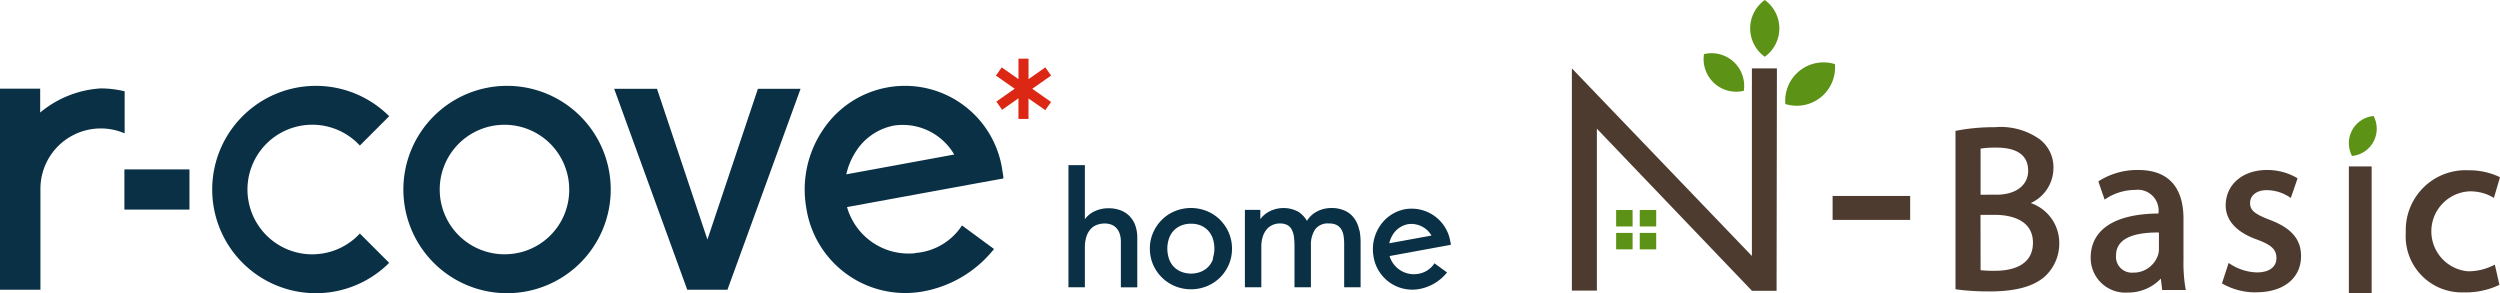 <svg xmlns="http://www.w3.org/2000/svg" xmlns:xlink="http://www.w3.org/1999/xlink" width="213.12" height="25" viewBox="0 0 213.12 25"><defs><clipPath id="a"><rect width="79.12" height="25" fill="none"/></clipPath></defs><g transform="translate(-330 -3538)"><g transform="translate(330 3543)"><rect width="5.546" height="3.426" transform="translate(10.605 9.441)" fill="#093045"/><path d="M88.638,5.38a8.838,8.838,0,1,0,8.838,8.838A8.838,8.838,0,0,0,88.638,5.38m0,14.354a5.52,5.52,0,1,1,5.3-5.516,5.487,5.487,0,0,1-5.3,5.516" transform="translate(-45.413 -3.062)" fill="#093045"/><path d="M8.567,5.89A8.889,8.889,0,0,0,3.426,7.945V5.912H0V23.049H3.447V14.612h0v-.151h0a5.145,5.145,0,0,1,7.179-4.74V6.136A8.618,8.618,0,0,0,8.588,5.89" transform="translate(0 -3.352)" fill="#093045"/><path d="M50.815,19.734a5.524,5.524,0,1,1,3.749-9.265l2.5-2.5a8.838,8.838,0,1,0,0,12.5l-2.5-2.5a5.5,5.5,0,0,1-3.749,1.762" transform="translate(-23.887 -3.062)" fill="#093045"/><path d="M201.731,3.693l-1.607-1.125,1.607-1.125-.491-.7-1.431,1V0h-.858V1.745l-1.431-1-.491.7,1.6,1.12-1.564,1.095.491.7,1.392-.978V5.141h.858V3.391l1.431,1Z" transform="translate(-112.128)" fill="#dc2715"/><path d="M168.612,19.65a5.455,5.455,0,0,1-5.809-3.934l10.256-1.879,3.077-.56a3.83,3.83,0,0,0-.078-.586,8.387,8.387,0,0,0-15.323-3.533,9.084,9.084,0,0,0-1.409,6.6,8.534,8.534,0,0,0,9.842,7.17,10,10,0,0,0,6.166-3.637l-2.728-2.008a5.205,5.205,0,0,1-3.995,2.348m-1.84-10.859a5.085,5.085,0,0,1,5.171,2.465l-9.2,1.689a5.8,5.8,0,0,1,.728-1.806,4.96,4.96,0,0,1,3.309-2.348" transform="translate(-90.596 -3.064)" fill="#093045"/><path d="M133.755,5.96h3.637l-6.235,17.133h-3.426L121.5,5.96h3.65l4.3,12.854Z" transform="translate(-69.144 -3.392)" fill="#093045"/><path d="M275.3,35.254a2.155,2.155,0,0,1-2.275-1.538l4.016-.737,1.2-.22a.587.587,0,0,0-.03-.228,3.344,3.344,0,0,0-3.852-2.81,3.3,3.3,0,0,0-2.155,1.426,3.564,3.564,0,0,0-.552,2.585,3.344,3.344,0,0,0,3.852,2.805,3.934,3.934,0,0,0,2.417-1.422l-1.069-.78a2.03,2.03,0,0,1-1.564.918m-.72-4.249a1.991,1.991,0,0,1,2.03.965l-3.6.659a2.3,2.3,0,0,1,.284-.707,1.943,1.943,0,0,1,1.293-.918" transform="translate(-154.565 -16.889)" fill="#093045"/><path d="M217.047,26.125a2.245,2.245,0,0,0-.53-.776,2.1,2.1,0,0,0-.776-.457,2.861,2.861,0,0,0-.918-.147,2.741,2.741,0,0,0-1.357.327,2.034,2.034,0,0,0-.689.612V21.07h-1.4V31.481h1.4V28.09a3.016,3.016,0,0,1,.134-.935,1.767,1.767,0,0,1,.358-.633,1.293,1.293,0,0,1,.534-.362,1.883,1.883,0,0,1,.672-.116,1.6,1.6,0,0,1,.517.082,1.107,1.107,0,0,1,.431.263,1.345,1.345,0,0,1,.306.483,2.042,2.042,0,0,1,.116.733v3.878h1.4V27.262a3.068,3.068,0,0,0-.2-1.138" transform="translate(-120.294 -11.991)" fill="#093045"/><path d="M234.211,31.661a3.633,3.633,0,0,0-.741-1.1,3.448,3.448,0,0,0-1.112-.741,3.615,3.615,0,0,0-2.749,0,3.353,3.353,0,0,0-1.112.741,3.567,3.567,0,0,0-.745,1.1,3.339,3.339,0,0,0-.272,1.349,3.426,3.426,0,0,0,1.017,2.452,3.477,3.477,0,0,0,1.112.745,3.615,3.615,0,0,0,2.749,0,3.577,3.577,0,0,0,1.112-.737,3.529,3.529,0,0,0,.741-1.1,3.387,3.387,0,0,0,.271-1.353,3.34,3.34,0,0,0-.271-1.349m-1.336,2.206a1.9,1.9,0,0,1-.4.672,1.857,1.857,0,0,1-.633.431,2.293,2.293,0,0,1-1.7,0,1.857,1.857,0,0,1-.633-.431,1.9,1.9,0,0,1-.4-.672,2.723,2.723,0,0,1,0-1.724,1.939,1.939,0,0,1,.4-.672,1.857,1.857,0,0,1,.633-.431A2.124,2.124,0,0,1,231,30.89a2.086,2.086,0,0,1,.84.159,1.857,1.857,0,0,1,.6.418,1.939,1.939,0,0,1,.4.672,2.723,2.723,0,0,1,0,1.724" transform="translate(-129.456 -16.817)" fill="#093045"/><path d="M256.023,31.413a2.5,2.5,0,0,0-.388-.939,2.008,2.008,0,0,0-.776-.672,2.7,2.7,0,0,0-1.258-.254,2.585,2.585,0,0,0-1.194.306,2.129,2.129,0,0,0-.836.789,2.267,2.267,0,0,0-.75-.784,2.654,2.654,0,0,0-2.077-.177A2.559,2.559,0,0,0,248.1,30a2.189,2.189,0,0,0-.431.4l-.073.095v-.793H246.28v6.6h1.4V32.882a2.858,2.858,0,0,1,.129-.909,1.841,1.841,0,0,1,.345-.625,1.418,1.418,0,0,1,.5-.362,1.482,1.482,0,0,1,.595-.121,1.318,1.318,0,0,1,.664.142.97.97,0,0,1,.371.4,1.938,1.938,0,0,1,.181.625,6.964,6.964,0,0,1,.043.827V36.3h1.4V32.71a2.335,2.335,0,0,1,.362-1.344,1.336,1.336,0,0,1,1.185-.5,1.366,1.366,0,0,1,.672.142,1.043,1.043,0,0,1,.384.379,1.5,1.5,0,0,1,.185.564,4.481,4.481,0,0,1,.047.689V36.3h1.4V32.477a5.4,5.4,0,0,0-.1-1.064" transform="translate(-140.155 -16.814)" fill="#093045"/></g><g transform="translate(464 3538)" style="isolation:isolate"><path d="M15.346,28.105l0,15.99L0,28.105V47.046H2.131v-13.8L15.35,47.063h2.1l.029-18.958Z" transform="translate(0 -22.275)" fill="#4e3b30"/><rect width="6.612" height="2.042" transform="translate(22.226 16.704)" fill="#4e3b30"/><rect width="6.202" height="1.632" transform="translate(22.431 16.909)" fill="#4e3b30"/><g transform="translate(0 0)"><g clip-path="url(#a)"><path d="M160.5,66.259A20.27,20.27,0,0,1,157.8,66.1l-.177-.024v-13.5l.163-.034a17,17,0,0,1,3.2-.282,5.751,5.751,0,0,1,3.8,1.018,3,3,0,0,1,1.187,2.52,3.285,3.285,0,0,1-1.935,2.93,3.583,3.583,0,0,1,2.431,3.4,3.8,3.8,0,0,1-1.193,2.826c-.963.881-2.521,1.308-4.766,1.308m-.747-1.811A11.035,11.035,0,0,0,161,64.5c1.205,0,3.227-.311,3.227-2.394,0-2.143-2.271-2.374-3.247-2.374h-1.224Zm1.363-6.437c1.635,0,2.692-.8,2.692-2.037,0-1.312-.919-1.977-2.732-1.977a8.467,8.467,0,0,0-1.323.084v3.931Z" transform="translate(-124.922 -41.417)" fill="#4e3b30"/><path d="M158.61,53.525a16.73,16.73,0,0,1,3.155-.278,5.526,5.526,0,0,1,3.67.972,2.8,2.8,0,0,1,1.111,2.361,3.175,3.175,0,0,1-2.262,2.936v.04a3.447,3.447,0,0,1,2.758,3.353,3.605,3.605,0,0,1-1.131,2.679c-.933.853-2.441,1.25-4.623,1.25a20.2,20.2,0,0,1-2.679-.159ZM160.336,59H161.9c1.825,0,2.9-.952,2.9-2.242,0-1.568-1.19-2.182-2.936-2.182a7.409,7.409,0,0,0-1.528.119Zm0,6.409a9.225,9.225,0,0,0,1.448.079c1.786,0,3.432-.655,3.432-2.6,0-1.825-1.567-2.579-3.452-2.579h-1.429Z" transform="translate(-125.706 -42.201)" fill="#4e3b30"/><path d="M216.329,80.306a2.954,2.954,0,0,1-3.141-2.963c0-2.41,2.049-3.748,5.774-3.776a1.769,1.769,0,0,0-1.978-2.011,4.567,4.567,0,0,0-2.388.681l-.22.142-.534-1.55.134-.087a6.139,6.139,0,0,1,3.267-.886c3.187,0,3.856,2.248,3.856,4.133v3.591a13.05,13.05,0,0,0,.155,2.265l.044.242h-2.016l-.111-.972a3.844,3.844,0,0,1-2.841,1.19m2.6-5.122c-2.376,0-3.581.66-3.581,1.961a1.349,1.349,0,0,0,1.442,1.462,2.195,2.195,0,0,0,2.127-1.468,1.6,1.6,0,0,0,.088-.489V75.185h-.076" transform="translate(-168.962 -55.365)" fill="#4e3b30"/><path d="M220.247,80.665l-.139-1.21h-.06a3.577,3.577,0,0,1-2.936,1.429,2.736,2.736,0,0,1-2.936-2.758c0-2.321,2.064-3.591,5.774-3.571v-.2a1.979,1.979,0,0,0-2.182-2.222,4.785,4.785,0,0,0-2.5.714l-.4-1.151a5.958,5.958,0,0,1,3.155-.853c2.936,0,3.651,2,3.651,3.929v3.591a13.516,13.516,0,0,0,.159,2.3Zm-.258-4.9c-1.9-.04-4.067.3-4.067,2.163a1.545,1.545,0,0,0,1.647,1.667,2.389,2.389,0,0,0,2.321-1.607,1.822,1.822,0,0,0,.1-.556Z" transform="translate(-169.745 -56.147)" fill="#4e3b30"/><path d="M270.067,80.286a5.692,5.692,0,0,1-2.8-.683l-.142-.084.571-1.74.223.146a4.366,4.366,0,0,0,2.19.661c1.039,0,1.66-.457,1.66-1.224,0-.72-.417-1.118-1.652-1.574-2.209-.787-2.673-2.017-2.673-2.911,0-1.78,1.447-3.022,3.518-3.022a5.043,5.043,0,0,1,2.466.624l.144.085-.575,1.673-.219-.138a3.557,3.557,0,0,0-1.855-.524c-.839,0-1.4.444-1.4,1.1,0,.613.38.935,1.693,1.435,1.834.7,2.652,1.651,2.652,3.088,0,1.872-1.49,3.082-3.8,3.082" transform="translate(-211.708 -55.364)" fill="#4e3b30"/><path d="M268.746,78.88a4.576,4.576,0,0,0,2.3.694c1.27,0,1.865-.635,1.865-1.429,0-.833-.5-1.29-1.786-1.766-1.726-.615-2.54-1.567-2.54-2.718,0-1.548,1.25-2.817,3.313-2.817a4.793,4.793,0,0,1,2.361.6l-.437,1.27a3.737,3.737,0,0,0-1.964-.556c-1.032,0-1.607.6-1.607,1.309,0,.793.575,1.151,1.825,1.627,1.667.635,2.52,1.468,2.52,2.9,0,1.686-1.309,2.877-3.591,2.877a5.474,5.474,0,0,1-2.7-.655Z" transform="translate(-212.649 -56.147)" fill="#4e3b30"/><path d="M347.67,80.362a4.779,4.779,0,0,1-4.987-5.106,5.1,5.1,0,0,1,5.363-5.3,6.045,6.045,0,0,1,2.513.518l.153.077-.518,1.762-.225-.129a3.832,3.832,0,0,0-1.922-.429,3.416,3.416,0,0,0-.059,6.812,4.748,4.748,0,0,0,2.06-.459l.227-.1.388,1.706-.14.073a6.652,6.652,0,0,1-2.853.579" transform="translate(-271.593 -55.44)" fill="#4e3b30"/><path d="M351.211,80.385a6.43,6.43,0,0,1-2.758.556,4.562,4.562,0,0,1-4.782-4.9,4.879,4.879,0,0,1,5.159-5.1,5.835,5.835,0,0,1,2.421.5l-.4,1.349a4.048,4.048,0,0,0-2.024-.456,3.62,3.62,0,0,0-.059,7.222,4.962,4.962,0,0,0,2.143-.476Z" transform="translate(-272.377 -56.224)" fill="#4e3b30"/><path d="M88.88,26.377A3.26,3.26,0,0,0,87.674,29.2,3.264,3.264,0,0,0,91.9,25.8a3.26,3.26,0,0,0-3.017.573" transform="translate(-69.477 -20.334)" fill="#5c9215"/><path d="M55.028,24.4a2.777,2.777,0,0,0,2.53.66,2.779,2.779,0,0,0-3.393-3.129,2.776,2.776,0,0,0,.863,2.469" transform="translate(-42.903 -17.318)" fill="#5c9215"/><path d="M74.511,0a2.976,2.976,0,0,0,0,4.839,2.977,2.977,0,0,0,0-4.839" transform="translate(-58.068 0)" fill="#5c9215"/><rect width="1.402" height="1.402" transform="translate(3.773 17.904)" fill="#5c9215"/><rect width="1.402" height="1.402" transform="translate(5.786 17.904)" fill="#5c9215"/><rect width="1.402" height="1.402" transform="translate(3.773 19.855)" fill="#5c9215"/><rect width="1.402" height="1.402" transform="translate(5.786 19.855)" fill="#5c9215"/><path d="M319.564,48.879a2.33,2.33,0,0,0-.011,2.194,2.332,2.332,0,0,0,1.838-3.408,2.33,2.33,0,0,0-1.828,1.214" transform="translate(-253.048 -37.777)" fill="#5c9215"/><rect width="1.942" height="10.813" transform="translate(66.236 14.187)" fill="#4e3b30"/></g></g></g></g></svg>